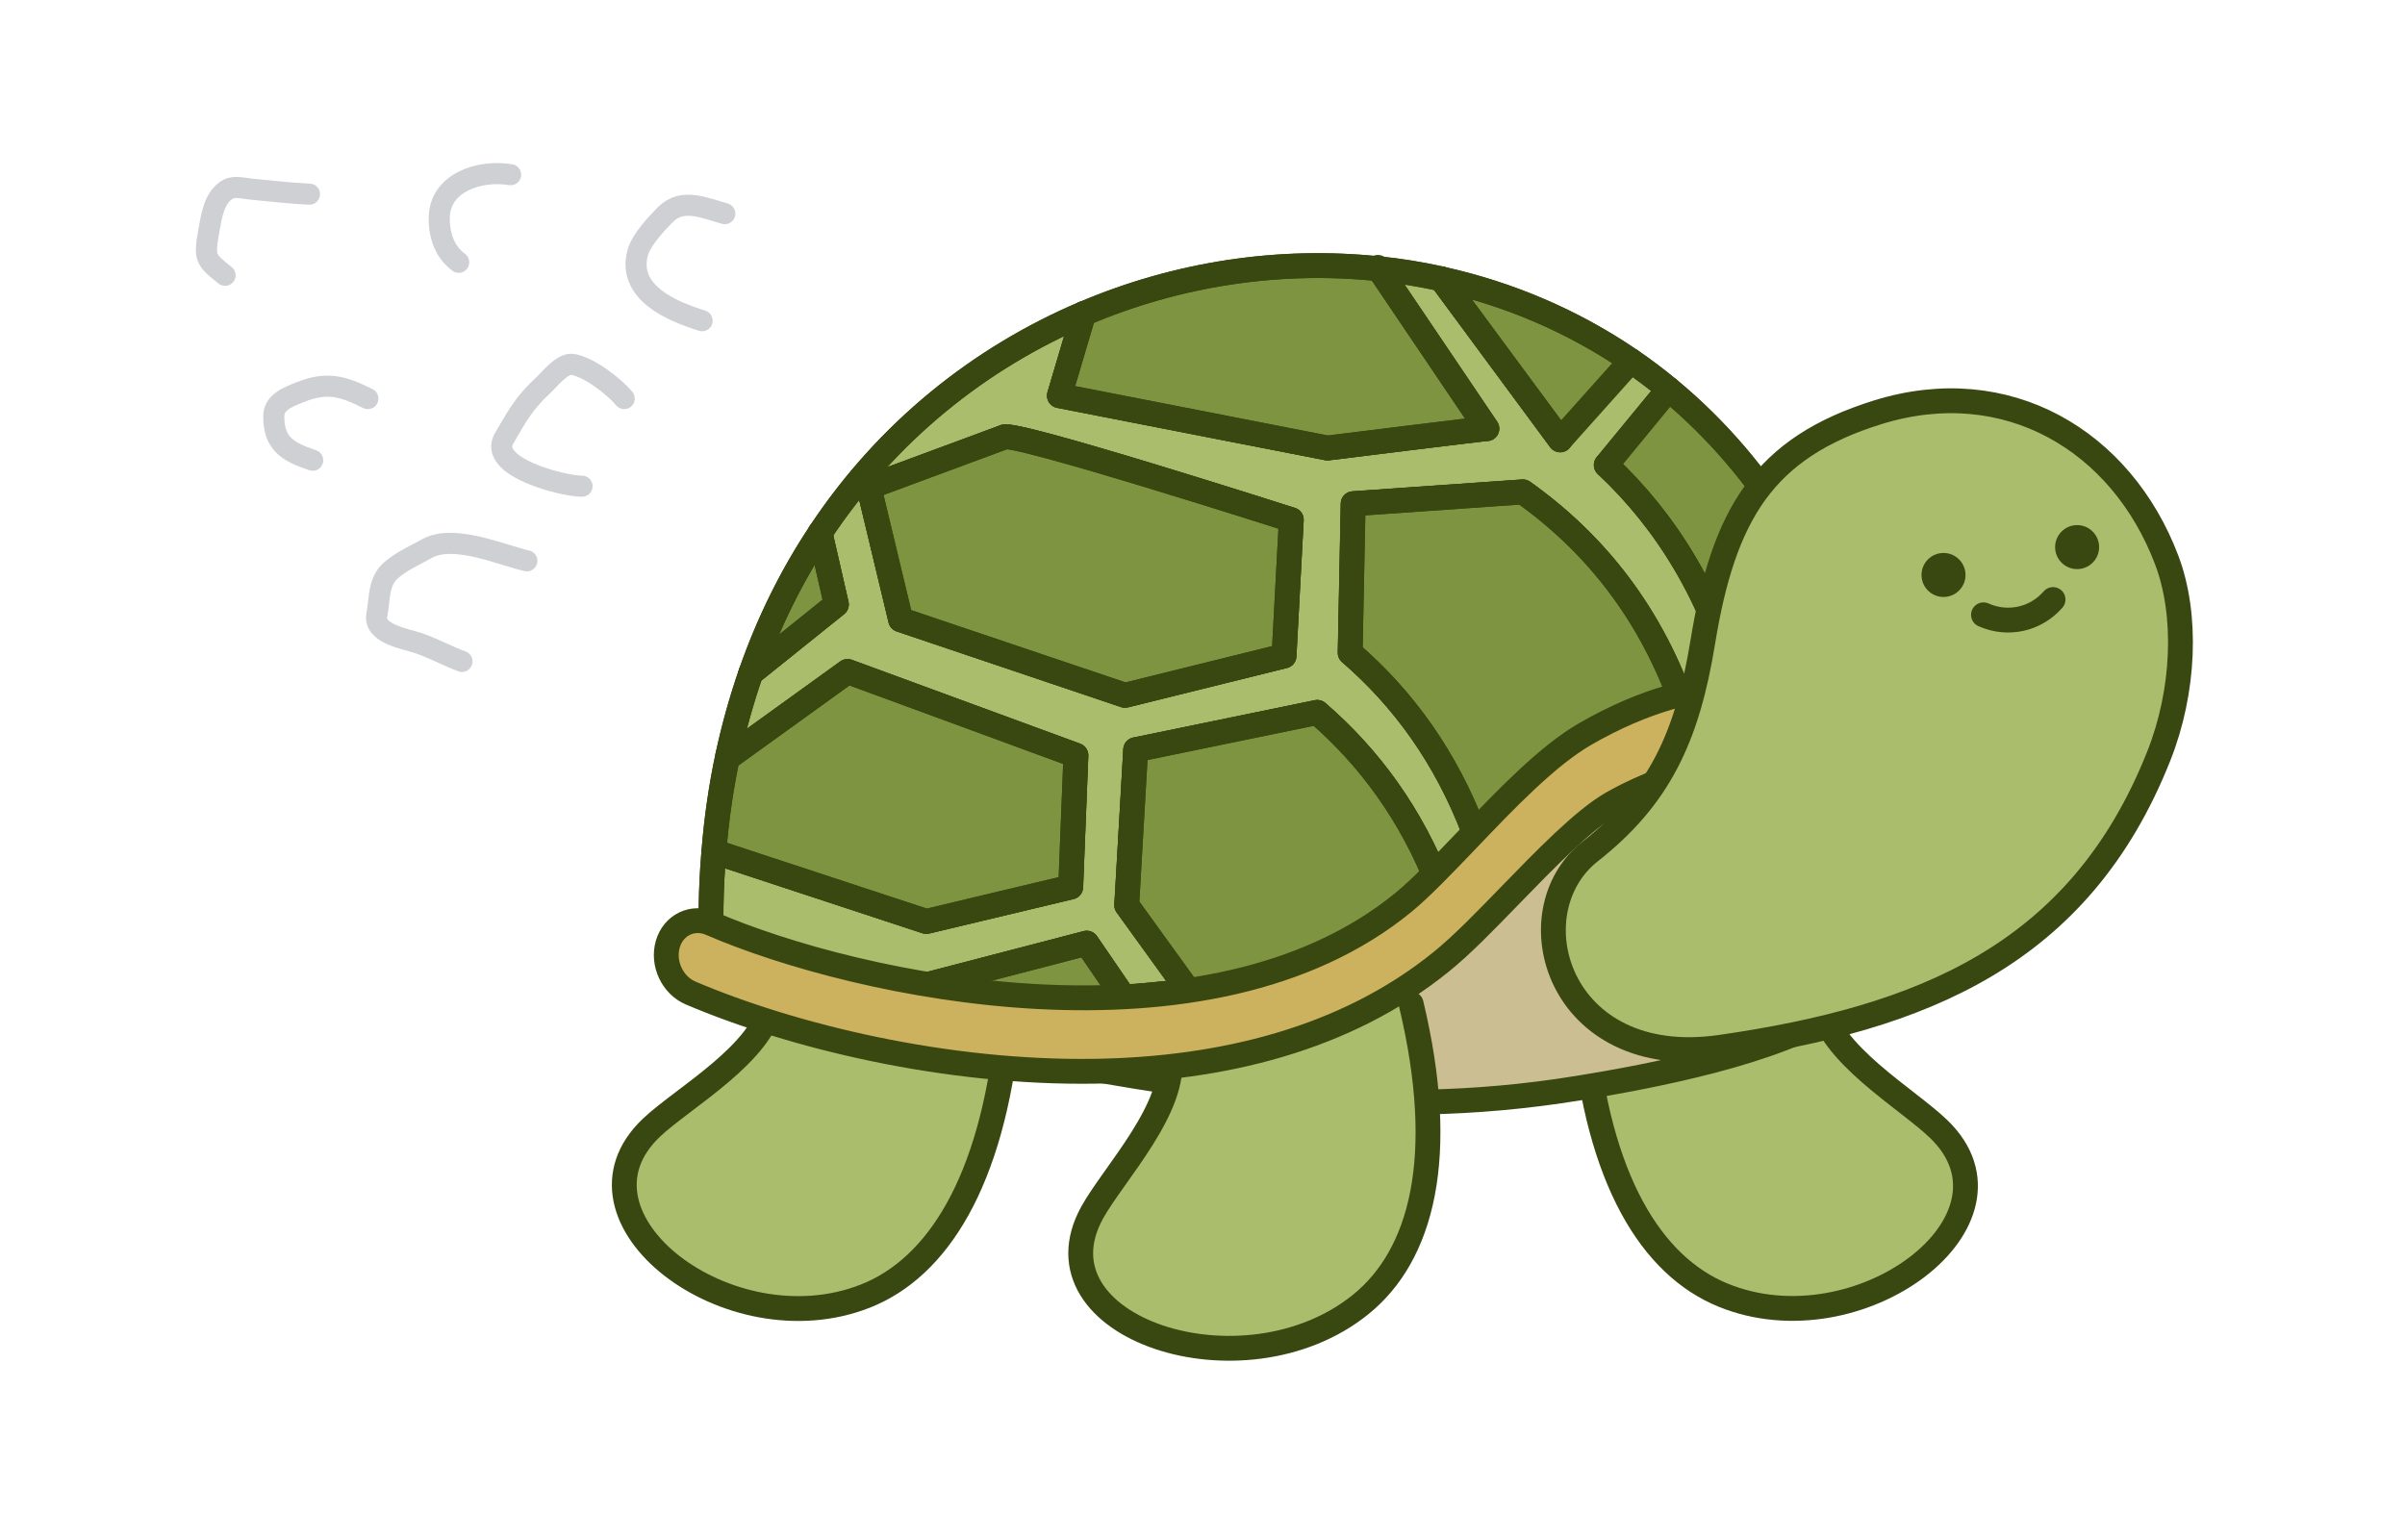 <svg width="114" height="73" viewBox="0 0 114 73" fill="none" xmlns="http://www.w3.org/2000/svg">
<g clip-path="url(#clip0_7543_42384)">
<path d="M75.075 48.533C75.734 55.946 78.295 60.013 81.668 61.394C88.112 64.033 96.34 57.844 91.912 53.538C90.426 52.091 86.665 49.957 86.276 47.494" fill="#AABD6D"/>
<path d="M75.075 48.533C75.734 55.946 78.295 60.013 81.668 61.394C88.112 64.033 96.34 57.844 91.912 53.538C90.426 52.091 86.665 49.957 86.276 47.494" stroke="#394710" stroke-width="1.177" stroke-linecap="round" stroke-linejoin="round"/>
<path d="M87.238 47.871C84.226 49.899 78.26 51.021 74.876 51.574C64.683 53.24 56.694 51.535 46.563 49.762C44.167 49.342 41.323 46.793 39.676 45.004C38.076 43.267 37.696 40.612 38.409 38.357C39.123 36.102 40.802 34.243 42.782 32.96C44.763 31.674 47.042 30.917 49.332 30.34C55.129 28.885 61.2 28.532 67.122 29.309C71.868 29.932 76.641 31.336 80.406 34.29C84.175 37.243 87.681 43.106 87.234 47.871" fill="#CCBE93"/>
<path d="M87.238 47.871C84.226 49.899 78.26 51.021 74.876 51.574C64.683 53.24 56.694 51.535 46.563 49.762C44.167 49.342 41.323 46.793 39.676 45.004C38.076 43.267 37.696 40.612 38.409 38.357C39.123 36.102 40.802 34.243 42.782 32.96C44.763 31.674 47.042 30.917 49.332 30.34C55.129 28.885 61.2 28.532 67.122 29.309C71.868 29.932 76.641 31.336 80.406 34.29C84.175 37.243 87.681 43.106 87.234 47.871" stroke="#394710" stroke-width="1.177" stroke-linecap="round" stroke-linejoin="round"/>
<path d="M66.891 47.589C68.628 54.852 67.397 59.508 64.487 61.849C58.933 66.324 48.764 62.928 51.772 57.48C52.784 55.648 55.831 52.472 55.423 50.009" fill="#AABD6D"/>
<path d="M66.891 47.589C68.628 54.852 67.397 59.508 64.487 61.849C58.933 66.324 48.764 62.928 51.772 57.48C52.784 55.648 55.831 52.472 55.423 50.009" stroke="#394710" stroke-width="1.177" stroke-linecap="round" stroke-linejoin="round"/>
<path d="M47.774 48.663C47.025 56.068 44.413 60.103 41.025 61.441C34.546 63.998 26.4 57.711 30.879 53.459C32.385 52.032 36.169 49.945 36.589 47.486" fill="#AABD6D"/>
<path d="M47.774 48.663C47.025 56.068 44.413 60.103 41.025 61.441C34.546 63.998 26.4 57.711 30.879 53.459C32.385 52.032 36.169 49.945 36.589 47.486" stroke="#394710" stroke-width="1.177" stroke-linecap="round" stroke-linejoin="round"/>
<path d="M41.187 23.094L47.572 20.729C47.8 20.345 61.205 24.64 61.205 24.64L60.86 31.095L53.322 32.962L42.69 29.377L41.184 23.094H41.187ZM76.14 22.043L79.097 18.447C78.513 17.968 77.92 17.517 77.309 17.098L76.622 17.294L73.955 20.847L68.32 13.215C67.343 12.999 66.355 12.838 65.362 12.736L70.481 20.317C70.331 20.31 62.927 21.235 62.927 21.235L50.22 18.753L51.373 14.862C46.466 16.948 42.058 20.447 38.87 25.263L39.646 28.652L35.591 31.907C35.159 33.15 34.795 34.448 34.501 35.801L34.63 35.829L40.175 31.828L51 35.805L50.753 42.045L43.909 43.681L33.873 40.378H33.838C33.693 42.057 33.661 43.81 33.748 45.634L41.886 47.995L43.964 46.673L51.514 44.708L53.279 47.285L56.358 46.987L53.412 42.908L53.836 35.539L62.441 33.766L62.452 33.774C64.903 35.892 66.9 38.598 68.229 42.026L69.884 39.429C68.543 35.892 66.515 33.103 64.005 30.938L64.147 23.875L72.191 23.314C75.618 25.745 78.336 29.142 79.893 33.782L82.427 32.934C81.211 28.263 79.003 24.71 76.148 22.035L76.14 22.043Z" fill="#AABD6D" stroke="#394710" stroke-width="1.177" stroke-linecap="round" stroke-linejoin="round"/>
<path d="M35.59 31.911L39.645 28.656L38.869 25.268C37.547 27.26 36.437 29.476 35.59 31.911Z" fill="#7F9441" stroke="#394710" stroke-width="1.177" stroke-linecap="round" stroke-linejoin="round"/>
<path d="M70.477 20.322L65.358 12.741C60.652 12.243 55.809 12.972 51.369 14.867L50.216 18.757L62.923 21.24C62.923 21.24 70.328 20.314 70.477 20.322Z" fill="#7F9441" stroke="#394710" stroke-width="1.177" stroke-linecap="round" stroke-linejoin="round"/>
<path d="M73.955 20.852L77.309 17.102C74.547 15.208 71.492 13.922 68.32 13.224L73.955 20.856V20.852Z" fill="#7F9441" stroke="#394710" stroke-width="1.177" stroke-linecap="round" stroke-linejoin="round"/>
<path d="M33.839 40.379H33.874L43.91 43.685L50.754 42.05L51.001 35.81L40.176 31.833L34.631 35.833L34.501 35.806C34.188 37.265 33.964 38.787 33.839 40.375V40.379Z" fill="#7F9441" stroke="#394710" stroke-width="1.177" stroke-linecap="round" stroke-linejoin="round"/>
<path d="M41.188 23.094L42.694 29.377L53.327 32.962L60.865 31.095L61.21 24.64C61.21 24.64 47.805 20.345 47.577 20.729L41.192 23.094H41.188Z" fill="#7F9441" stroke="#394710" stroke-width="1.177" stroke-linecap="round" stroke-linejoin="round"/>
<path d="M43.964 46.678L51.047 48.827L53.274 47.29L51.51 44.713L43.964 46.678Z" fill="#7F9441" stroke="#394710" stroke-width="1.177" stroke-linecap="round" stroke-linejoin="round"/>
<path d="M53.831 35.543L53.407 42.913L56.353 46.991L61.855 47.67L68.225 42.034C66.895 38.606 64.899 35.9 62.448 33.782L62.436 33.774L53.831 35.547V35.543Z" fill="#7F9441" stroke="#394710" stroke-width="1.177" stroke-linecap="round" stroke-linejoin="round"/>
<path d="M64.139 23.879L63.998 30.943C66.508 33.111 68.536 35.896 69.877 39.434L79.886 33.786C78.329 29.142 75.611 25.75 72.183 23.318L64.139 23.879Z" fill="#7F9441" stroke="#394710" stroke-width="1.177" stroke-linecap="round" stroke-linejoin="round"/>
<path d="M76.14 22.044C78.995 24.718 81.203 28.272 82.419 32.943L87.666 36.171L88.772 35.135C87.114 27.687 83.592 22.165 79.097 18.447L76.14 22.044Z" fill="#7F9441" stroke="#394710" stroke-width="1.177" stroke-linecap="round" stroke-linejoin="round"/>
<path d="M43.964 46.678L41.886 47.999L33.747 45.638C33.665 43.815 33.693 42.062 33.838 40.379C33.963 38.791 34.187 37.269 34.501 35.81C34.795 34.453 35.159 33.155 35.591 31.915C36.442 29.48 37.548 27.26 38.87 25.272C42.058 20.459 46.466 16.957 51.373 14.871C55.808 12.976 60.652 12.247 65.362 12.745C66.355 12.847 67.347 13.008 68.32 13.223C71.492 13.925 74.547 15.212 77.309 17.102C77.92 17.522 78.517 17.969 79.097 18.451C83.596 22.169 87.114 27.691 88.772 35.139L87.666 36.175L82.419 32.947L79.885 33.794L69.876 39.442L68.221 42.038L61.852 47.674L56.35 46.995L53.271 47.293L51.043 48.831L43.96 46.678H43.964Z" stroke="#394710" stroke-width="1.177" stroke-linecap="round" stroke-linejoin="round"/>
<path d="M68.222 42.034C66.892 38.606 64.896 35.9 62.445 33.782" stroke="#394710" stroke-width="1.177" stroke-linecap="round" stroke-linejoin="round"/>
<path d="M69.88 39.438C68.538 35.9 66.511 33.111 64.001 30.947L64.142 23.883L72.186 23.322C75.614 25.754 78.332 29.15 79.889 33.79" stroke="#394710" stroke-width="1.177" stroke-linecap="round" stroke-linejoin="round"/>
<path d="M76.14 22.048C78.995 24.719 81.203 28.272 82.419 32.943" stroke="#394710" stroke-width="1.177" stroke-linecap="round" stroke-linejoin="round"/>
<path d="M61.21 24.64L60.865 31.095L53.327 32.962L42.694 29.377L41.188 23.094L47.573 20.729C47.801 20.345 61.206 24.64 61.206 24.64H61.21Z" stroke="#394710" stroke-width="1.177" stroke-linecap="round" stroke-linejoin="round"/>
<path d="M51.369 14.863L50.216 18.758L62.923 21.24C62.923 21.24 70.328 20.315 70.477 20.323L65.358 12.742L65.311 12.675" stroke="#394710" stroke-width="1.177" stroke-linecap="round" stroke-linejoin="round"/>
<path d="M73.955 20.852L68.319 13.22" stroke="#394710" stroke-width="1.177" stroke-linecap="round" stroke-linejoin="round"/>
<path d="M62.433 33.774L53.832 35.543L53.408 42.913L56.354 46.991" stroke="#394710" stroke-width="1.177" stroke-linecap="round" stroke-linejoin="round"/>
<path d="M33.874 40.383L43.906 43.681L50.75 42.05L50.997 35.81L40.176 31.837L34.631 35.833" stroke="#394710" stroke-width="1.177" stroke-linecap="round" stroke-linejoin="round"/>
<path d="M53.274 47.29L51.51 44.713L43.964 46.678" stroke="#394710" stroke-width="1.177" stroke-linecap="round" stroke-linejoin="round"/>
<path d="M38.869 25.264V25.268L39.645 28.656L35.59 31.911" stroke="#394710" stroke-width="1.177" stroke-linecap="round" stroke-linejoin="round"/>
<path d="M51.945 50.783C57.856 50.685 63.766 49.289 68.327 45.586C69.312 44.79 70.422 43.641 71.606 42.421C73.222 40.758 75.069 38.852 76.415 38.084C77.952 37.209 83.27 34.589 86.419 37.958C87.023 38.605 88.031 38.503 88.678 37.731C89.329 36.954 89.369 35.793 88.765 35.134C85.717 31.805 80.576 31.667 75.152 34.789C73.359 35.821 71.394 37.872 69.52 39.837C68.406 40.998 67.363 42.092 66.535 42.77C57.291 50.359 40.638 46.786 33.7 43.778C32.838 43.402 31.916 43.845 31.653 44.763C31.39 45.677 31.877 46.708 32.732 47.073C37.556 49.128 44.831 50.897 51.941 50.783H51.945Z" fill="#CCB25E" stroke="#394710" stroke-width="1.177" stroke-linecap="round" stroke-linejoin="round"/>
<path d="M75.374 40.368C78.629 37.807 79.975 34.979 80.712 30.449C81.704 24.358 83.614 21.221 89.003 19.546C95.117 17.644 100.557 20.876 102.706 26.551C103.694 29.159 103.549 32.763 102.33 35.838C98.572 45.313 91.07 48.274 81.559 49.647C73.825 50.761 71.723 43.239 75.374 40.368Z" fill="#AABD6D" stroke="#394710" stroke-width="1.177" stroke-linecap="round" stroke-linejoin="round"/>
<path d="M98.458 26.979C97.882 26.979 97.415 26.512 97.415 25.936C97.415 25.36 97.882 24.893 98.458 24.893C99.034 24.893 99.501 25.36 99.501 25.936C99.501 26.512 99.034 26.979 98.458 26.979Z" fill="#394710"/>
<path d="M92.125 28.3C91.549 28.3 91.082 27.833 91.082 27.257C91.082 26.681 91.549 26.214 92.125 26.214C92.701 26.214 93.168 26.681 93.168 27.257C93.168 27.833 92.701 28.3 92.125 28.3Z" fill="#394710"/>
<path d="M97.317 28.421C96.494 29.366 95.172 29.66 94.019 29.146L97.317 28.421Z" fill="#7F9441"/>
<path d="M97.317 28.421C96.494 29.366 95.172 29.66 94.019 29.146" stroke="#394710" stroke-width="1.177" stroke-linecap="round" stroke-linejoin="round"/>
</g>
<path d="M24.974 26.587C23.759 26.306 21.496 25.299 20.24 26.006C19.671 26.325 19.02 26.605 18.53 27.04C17.911 27.59 18.013 28.388 17.864 29.134C17.678 30.063 19.252 30.284 19.872 30.501C20.576 30.747 21.195 31.092 21.898 31.355" stroke="#CED0D4" stroke-linecap="round"/>
<path d="M29.588 18.895C29.108 18.312 27.892 17.381 27.127 17.272C26.651 17.204 26.034 18.006 25.734 18.28C24.841 19.098 24.494 19.757 23.897 20.776C23.098 22.138 26.674 23.049 27.588 23.049" stroke="#CED0D4" stroke-linecap="round"/>
<path d="M34.357 10.127C33.418 9.874 32.357 9.359 31.554 10.161C31.127 10.588 30.393 11.372 30.23 11.973C29.709 13.882 31.871 14.763 33.281 15.203" stroke="#CED0D4" stroke-linecap="round"/>
<path d="M24.204 8.281C22.726 8.035 20.82 8.657 20.82 10.35C20.82 11.187 21.079 11.937 21.743 12.435" stroke="#CED0D4" stroke-linecap="round"/>
<path d="M17.437 18.895C16.25 18.302 15.503 18.081 14.215 18.596C13.659 18.819 12.976 19.069 12.976 19.733C12.976 21.032 13.636 21.423 14.822 21.818" stroke="#CED0D4" stroke-linecap="round"/>
<path d="M14.668 9.204C13.742 9.161 12.821 9.054 11.899 8.965C11.617 8.937 11.114 8.806 10.822 8.965C10.136 9.337 10.022 10.275 9.899 10.947C9.661 12.25 9.742 12.309 10.668 13.05" stroke="#CED0D4" stroke-linecap="round"/>
<defs>
<clipPath id="clip0_7543_42384">
<rect width="74.999" height="52.503" fill="white" transform="matrix(-1 0 0 1 104 12)"/>
</clipPath>
</defs>
</svg>
